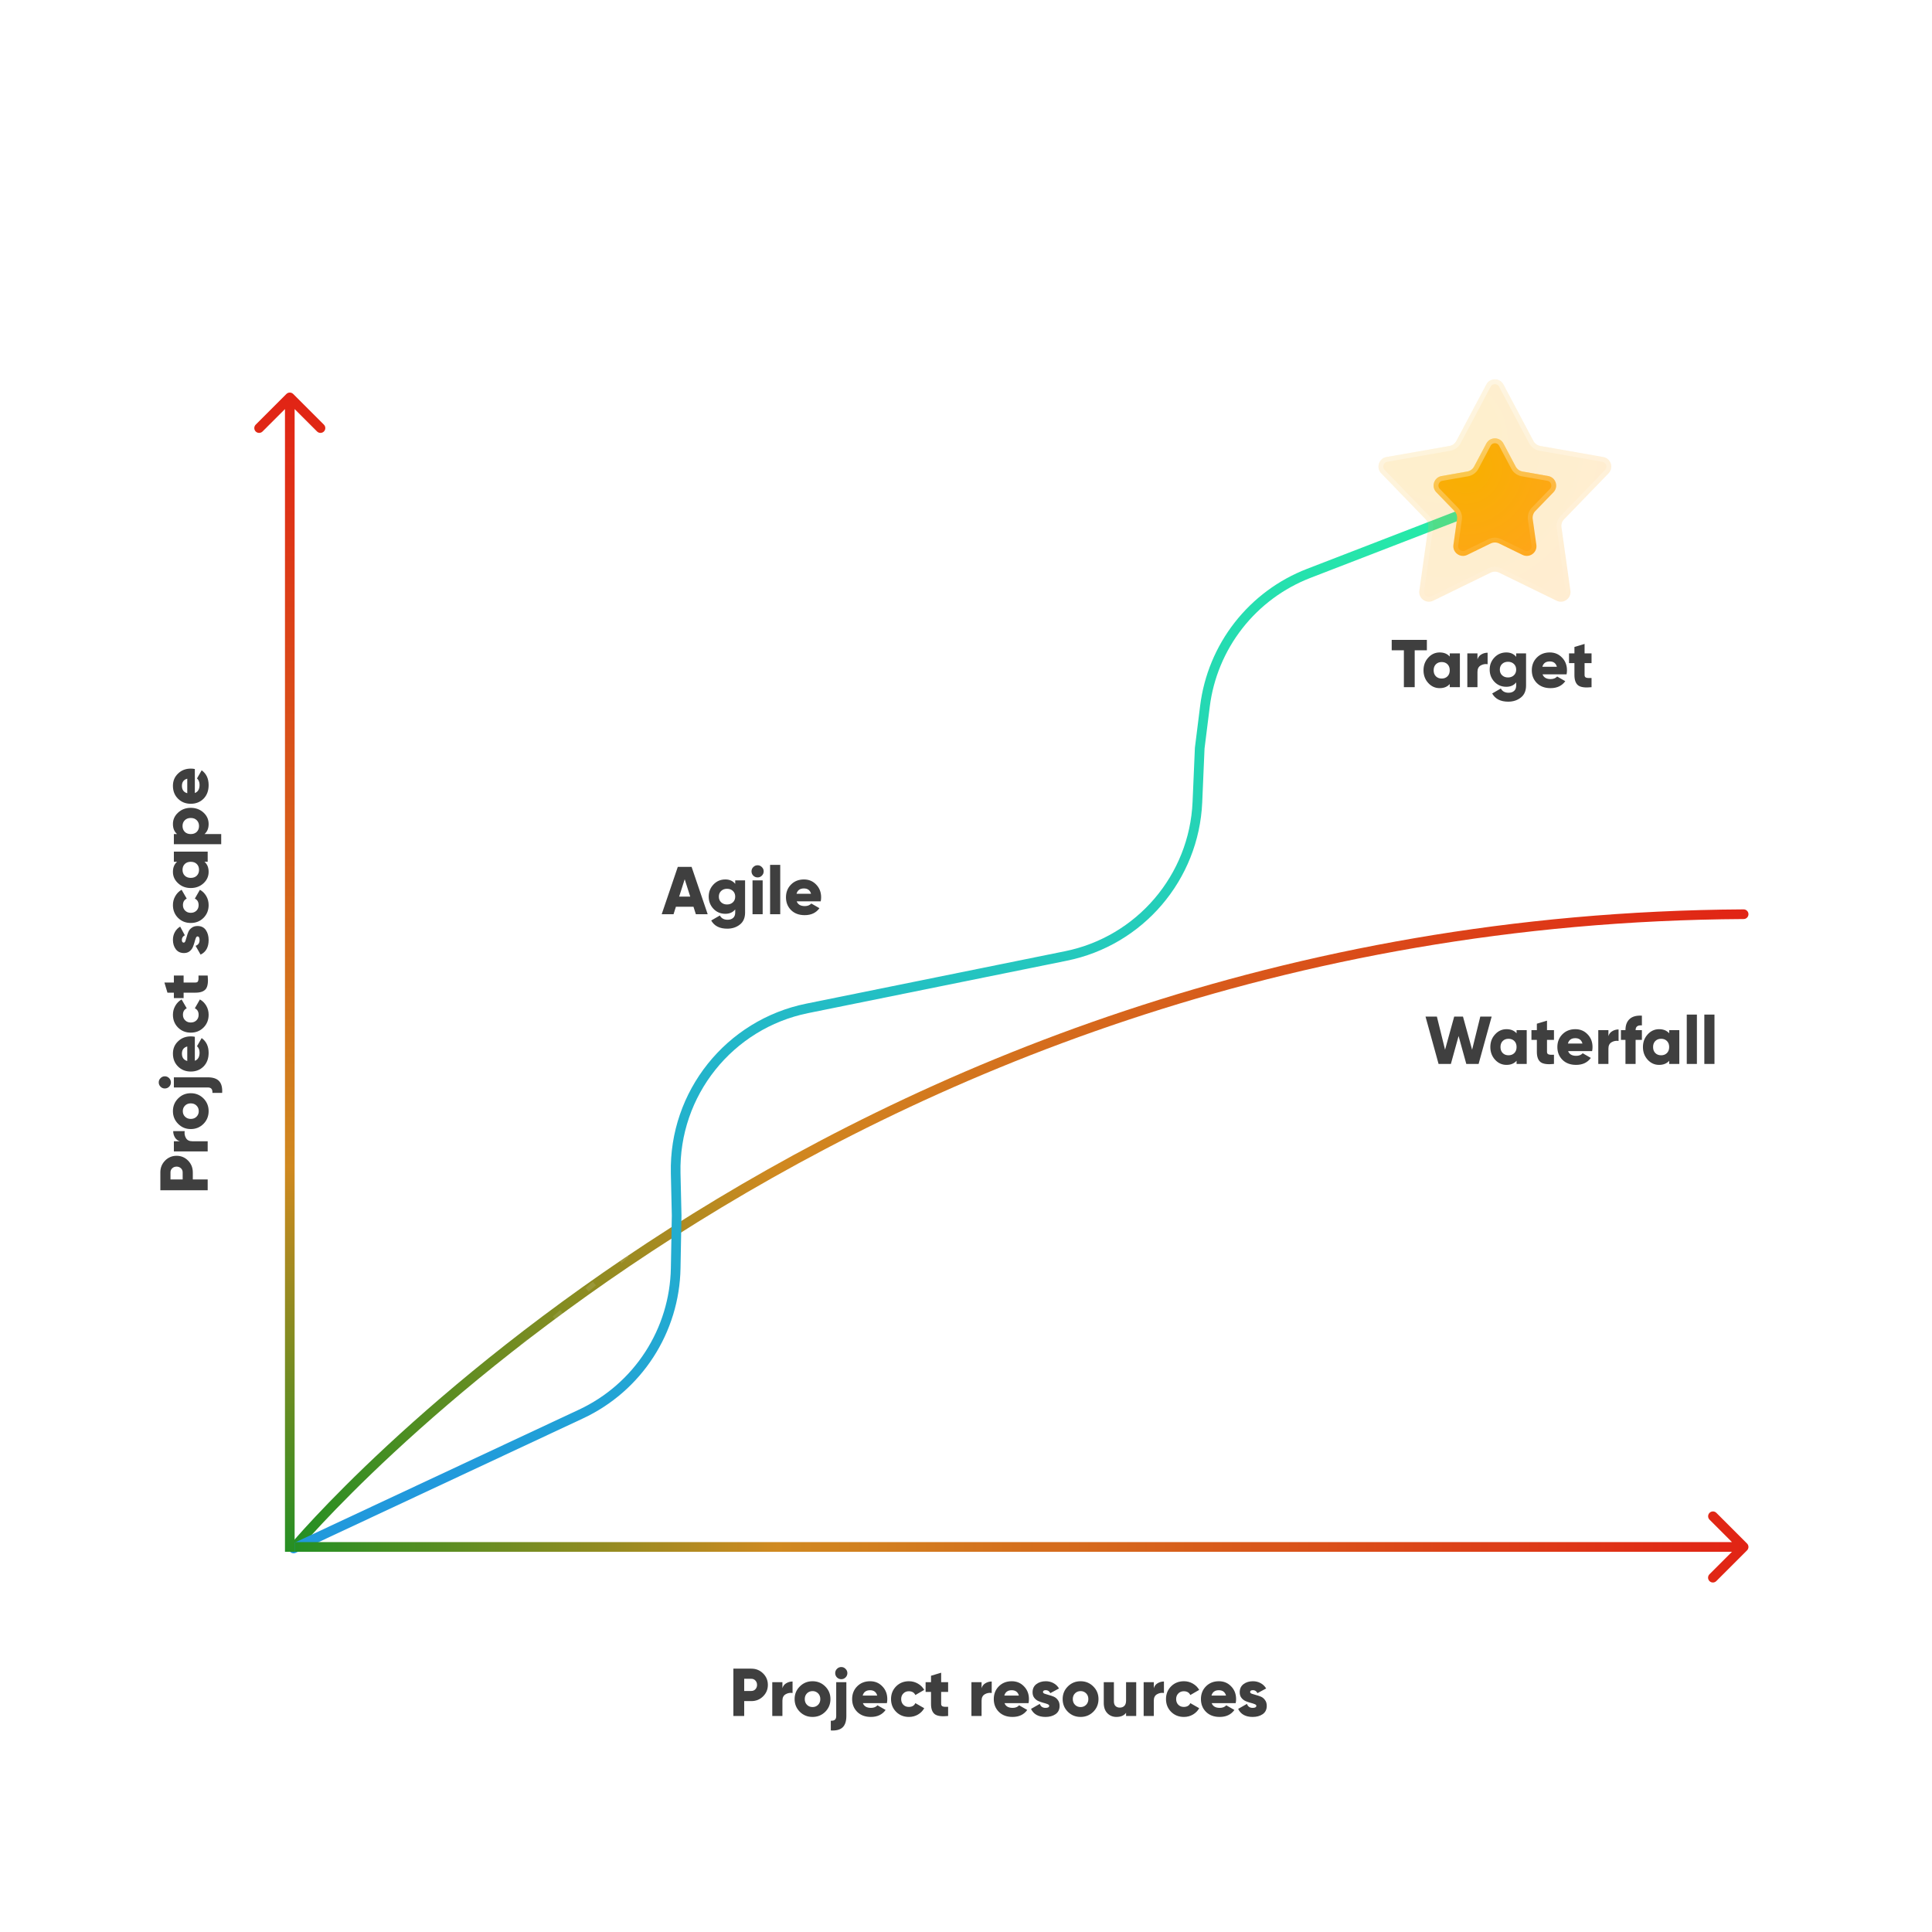 <svg width="400" height="400" viewBox="0 0 400 400" fill="none" xmlns="http://www.w3.org/2000/svg">
<path d="M61 320.277C61 320.277 169.348 190.362 361 189.277" stroke="url(#paint0_linear_499_1947)" stroke-width="2" stroke-linecap="round" stroke-linejoin="round"/>
<path d="M60.5 320.277L310.5 102.277" stroke="url(#paint1_linear_499_1947)" stroke-opacity="0.41" stroke-linejoin="round" stroke-dasharray="2 7"/>
<path d="M60.785 320.596L120.307 292.75C126.066 290.055 130.955 285.8 134.417 280.467C137.88 275.134 139.777 268.936 139.894 262.579L140.094 251.668L139.891 242.881C139.511 226.414 150.988 212.043 167.131 208.772L194.242 203.28L220.691 197.922C236.009 194.819 247.238 181.674 247.909 166.059L248.389 154.893L249.473 146.214C250.234 140.116 252.633 134.339 256.415 129.496C260.198 124.654 265.222 120.927 270.954 118.712L302.537 106.506" stroke="url(#paint2_linear_499_1947)" stroke-width="2" stroke-linecap="round" stroke-linejoin="round"/>
<g opacity="0.2" filter="url(#filter0_f_499_1947)">
<path d="M307.733 79.603C308.485 78.187 310.513 78.187 311.265 79.603L317.479 91.301C317.622 91.57 317.824 91.802 318.07 91.981C318.316 92.16 318.6 92.28 318.899 92.333L331.944 94.627C333.523 94.905 334.15 96.834 333.036 97.987L323.83 107.511C323.619 107.73 323.46 107.994 323.366 108.283C323.272 108.572 323.246 108.879 323.288 109.18L325.137 122.297C325.361 123.884 323.72 125.076 322.279 124.373L310.377 118.561C310.104 118.427 309.804 118.358 309.499 118.358C309.195 118.358 308.895 118.427 308.621 118.561L296.719 124.373C295.278 125.076 293.637 123.884 293.861 122.297L295.71 109.18C295.753 108.879 295.726 108.572 295.632 108.283C295.538 107.994 295.379 107.73 295.168 107.511L285.962 97.987C284.848 96.834 285.475 94.905 287.054 94.627L300.099 92.333C300.399 92.28 300.682 92.16 300.928 91.981C301.175 91.802 301.377 91.57 301.519 91.301L307.733 79.603Z" fill="url(#paint3_radial_499_1947)"/>
<path d="M308.174 79.838C308.738 78.775 310.26 78.775 310.824 79.838L317.037 91.535C317.215 91.871 317.467 92.162 317.775 92.386C318.083 92.609 318.437 92.76 318.812 92.826L331.858 95.12C333.042 95.328 333.512 96.775 332.676 97.639L323.471 107.164C323.206 107.437 323.008 107.766 322.89 108.128C322.773 108.49 322.739 108.873 322.793 109.25L324.642 122.366C324.81 123.557 323.579 124.451 322.499 123.924L310.596 118.112C310.254 117.945 309.879 117.858 309.499 117.858C309.119 117.858 308.743 117.945 308.402 118.112L296.499 123.924C295.419 124.451 294.188 123.557 294.356 122.366L296.205 109.25C296.258 108.873 296.225 108.49 296.107 108.128C295.99 107.767 295.791 107.437 295.527 107.164L286.322 97.638C285.486 96.775 285.956 95.328 287.14 95.118L300.186 92.826C300.56 92.76 300.915 92.609 301.222 92.386C301.53 92.162 301.782 91.871 301.961 91.535L308.174 79.838Z" stroke="url(#paint4_linear_499_1947)" stroke-opacity="0.4"/>
</g>
<path d="M307.735 91.826C308.487 90.41 310.515 90.41 311.267 91.826L313.799 96.592C313.941 96.86 314.143 97.093 314.389 97.271C314.635 97.45 314.919 97.57 315.219 97.623L320.534 98.558C322.113 98.836 322.739 100.765 321.625 101.918L317.875 105.798C317.663 106.016 317.504 106.28 317.41 106.569C317.316 106.859 317.289 107.166 317.332 107.467L318.086 112.811C318.31 114.398 316.668 115.591 315.228 114.887L310.379 112.52C310.105 112.386 309.805 112.316 309.501 112.316C309.196 112.316 308.896 112.386 308.623 112.52L303.774 114.887C302.334 115.591 300.692 114.398 300.916 112.811L301.67 107.467C301.712 107.166 301.685 106.859 301.591 106.569C301.497 106.28 301.338 106.016 301.127 105.798L297.377 101.918C296.263 100.765 296.889 98.836 298.468 98.558L303.783 97.623C304.082 97.57 304.366 97.45 304.612 97.271C304.858 97.093 305.06 96.86 305.203 96.592L307.735 91.826Z" fill="url(#paint5_radial_499_1947)"/>
<path d="M308.175 92.06C308.739 90.998 310.261 90.998 310.825 92.06L313.356 96.826C313.534 97.162 313.787 97.453 314.094 97.676C314.402 97.9 314.757 98.05 315.131 98.116L320.446 99.05C321.63 99.259 322.1 100.706 321.265 101.57L317.514 105.451C317.25 105.724 317.052 106.054 316.934 106.416C316.817 106.777 316.783 107.161 316.836 107.537L317.59 112.881C317.758 114.071 316.527 114.966 315.446 114.438L310.597 112.07C310.255 111.903 309.88 111.817 309.5 111.817C309.12 111.817 308.745 111.903 308.403 112.07L303.554 114.438C302.473 114.966 301.242 114.071 301.41 112.881L302.164 107.537C302.217 107.161 302.184 106.777 302.066 106.416C301.949 106.054 301.75 105.724 301.486 105.451L297.735 101.57C296.9 100.706 297.37 99.259 298.554 99.05L303.869 98.116C304.244 98.05 304.598 97.9 304.906 97.676C305.213 97.453 305.466 97.162 305.644 96.826L308.175 92.06Z" stroke="url(#paint6_linear_499_1947)" stroke-opacity="0.4"/>
<path d="M155.549 345.477C156.51 345.477 157.322 345.804 157.985 346.457C158.648 347.111 158.979 347.904 158.979 348.837C158.979 349.771 158.648 350.564 157.985 351.217C157.322 351.871 156.51 352.197 155.549 352.197H154.079V355.277H151.839V345.477H155.549ZM155.549 350.097C155.894 350.097 156.179 349.976 156.403 349.733C156.628 349.489 156.748 349.168 156.739 348.837C156.739 348.483 156.627 348.184 156.403 347.941C156.296 347.822 156.163 347.728 156.016 347.665C155.869 347.603 155.709 347.572 155.549 347.577H154.079V350.097H155.549ZM161.99 349.523C162.121 349.075 162.382 348.735 162.774 348.501C163.175 348.259 163.614 348.137 164.09 348.137V350.517C163.593 350.43 163.082 350.524 162.648 350.783C162.209 351.035 161.99 351.479 161.99 352.113V355.277H159.89V348.277H161.99V349.523ZM170.859 354.409C170.14 355.119 169.263 355.473 168.227 355.473C167.191 355.473 166.313 355.119 165.595 354.409C164.876 353.691 164.517 352.813 164.517 351.777C164.517 350.741 164.876 349.869 165.595 349.159C166.313 348.441 167.191 348.081 168.227 348.081C169.263 348.081 170.14 348.441 170.859 349.159C171.577 349.869 171.937 350.741 171.937 351.777C171.937 352.813 171.577 353.691 170.859 354.409ZM167.079 352.967C167.387 353.275 167.769 353.429 168.227 353.429C168.684 353.429 169.067 353.275 169.375 352.967C169.683 352.659 169.837 352.263 169.837 351.777C169.837 351.292 169.683 350.895 169.375 350.587C169.226 350.435 169.047 350.316 168.849 350.237C168.652 350.157 168.44 350.119 168.227 350.125C167.769 350.125 167.387 350.279 167.079 350.587C166.771 350.895 166.617 351.292 166.617 351.777C166.617 352.263 166.771 352.659 167.079 352.967ZM175.061 347.297C174.947 347.414 174.81 347.508 174.658 347.57C174.506 347.633 174.343 347.664 174.179 347.661C174.013 347.662 173.849 347.631 173.695 347.568C173.541 347.505 173.402 347.413 173.285 347.295C173.167 347.178 173.074 347.038 173.012 346.885C172.949 346.731 172.918 346.567 172.919 346.401C172.919 346.056 173.041 345.762 173.283 345.519C173.535 345.267 173.834 345.141 174.179 345.141C174.525 345.141 174.819 345.267 175.061 345.519C175.313 345.762 175.439 346.056 175.439 346.401C175.439 346.747 175.313 347.045 175.061 347.297ZM173.129 355.277V348.277H175.229V355.277C175.229 356.369 174.968 357.158 174.445 357.643C173.923 358.129 173.111 358.339 172.009 358.273V356.257C172.401 356.276 172.686 356.206 172.863 356.047C173.041 355.898 173.129 355.641 173.129 355.277ZM178.651 352.617C178.894 353.271 179.454 353.597 180.331 353.597C180.9 353.597 181.348 353.42 181.675 353.065L183.355 354.031C182.664 354.993 181.647 355.473 180.303 355.473C179.127 355.473 178.184 355.123 177.475 354.423C176.775 353.723 176.425 352.841 176.425 351.777C176.425 350.723 176.77 349.845 177.461 349.145C178.161 348.436 179.057 348.081 180.149 348.081C181.166 348.081 182.011 348.436 182.683 349.145C183.364 349.845 183.705 350.723 183.705 351.777C183.707 352.059 183.679 352.34 183.621 352.617H178.651ZM178.609 351.049H181.619C181.414 350.312 180.919 349.943 180.135 349.943C179.323 349.943 178.814 350.312 178.609 351.049ZM188.188 355.473C187.124 355.473 186.237 355.119 185.528 354.409C184.828 353.7 184.478 352.823 184.478 351.777C184.478 350.732 184.828 349.855 185.528 349.145C186.237 348.436 187.124 348.081 188.188 348.081C188.86 348.081 189.476 348.245 190.036 348.571C190.585 348.877 191.04 349.327 191.352 349.873L189.518 350.937C189.266 350.415 188.813 350.153 188.16 350.153C187.702 350.153 187.324 350.307 187.026 350.615C186.727 350.914 186.578 351.301 186.578 351.777C186.578 352.253 186.727 352.645 187.026 352.953C187.324 353.252 187.702 353.401 188.16 353.401C188.822 353.401 189.275 353.14 189.518 352.617L191.352 353.667C191.044 354.218 190.61 354.657 190.05 354.983C189.49 355.31 188.869 355.473 188.188 355.473ZM196.299 350.293H194.857V352.771C194.857 353.051 194.969 353.229 195.193 353.303C195.417 353.378 195.785 353.401 196.299 353.373V355.277C194.964 355.417 194.04 355.291 193.527 354.899C193.013 354.498 192.757 353.789 192.757 352.771V350.293H191.637V348.277H192.757V346.947L194.857 346.317V348.277H196.299V350.293ZM203.224 349.523C203.355 349.075 203.616 348.735 204.008 348.501C204.41 348.259 204.848 348.137 205.324 348.137V350.517C204.827 350.43 204.316 350.524 203.882 350.783C203.444 351.035 203.224 351.479 203.224 352.113V355.277H201.124V348.277H203.224V349.523ZM207.977 352.617C208.22 353.271 208.78 353.597 209.657 353.597C210.226 353.597 210.674 353.42 211.001 353.065L212.681 354.031C211.99 354.993 210.973 355.473 209.629 355.473C208.453 355.473 207.51 355.123 206.801 354.423C206.101 353.723 205.751 352.841 205.751 351.777C205.751 350.723 206.096 349.845 206.787 349.145C207.487 348.436 208.383 348.081 209.475 348.081C210.492 348.081 211.337 348.436 212.009 349.145C212.69 349.845 213.031 350.723 213.031 351.777C213.033 352.059 213.005 352.34 212.947 352.617H207.977ZM207.935 351.049H210.945C210.74 350.312 210.245 349.943 209.461 349.943C208.649 349.943 208.14 350.312 207.935 351.049ZM215.937 350.321C215.937 350.461 216.053 350.578 216.287 350.671C216.529 350.755 216.819 350.844 217.155 350.937C217.491 351.021 217.827 351.133 218.163 351.273C218.499 351.413 218.783 351.647 219.017 351.973C219.259 352.291 219.381 352.692 219.381 353.177C219.381 353.933 219.101 354.507 218.541 354.899C217.981 355.282 217.29 355.473 216.469 355.473C214.994 355.473 213.991 354.918 213.459 353.807L215.279 352.771C215.465 353.322 215.862 353.597 216.469 353.597C216.973 353.597 217.225 353.453 217.225 353.163C217.225 353.023 217.103 352.907 216.861 352.813C216.583 352.705 216.298 352.616 216.007 352.547C215.664 352.451 215.328 352.334 214.999 352.197C214.658 352.043 214.359 351.808 214.131 351.511C213.897 351.203 213.781 350.825 213.781 350.377C213.781 349.649 214.042 349.085 214.565 348.683C215.097 348.282 215.75 348.081 216.525 348.081C217.103 348.081 217.631 348.212 218.107 348.473C218.583 348.725 218.965 349.094 219.255 349.579L217.463 350.545C217.239 350.135 216.926 349.929 216.525 349.929C216.133 349.929 215.937 350.06 215.937 350.321ZM226.353 354.409C225.634 355.119 224.757 355.473 223.721 355.473C222.685 355.473 221.807 355.119 221.089 354.409C220.37 353.691 220.011 352.813 220.011 351.777C220.011 350.741 220.37 349.869 221.089 349.159C221.807 348.441 222.685 348.081 223.721 348.081C224.757 348.081 225.634 348.441 226.353 349.159C227.071 349.869 227.431 350.741 227.431 351.777C227.431 352.813 227.071 353.691 226.353 354.409ZM222.573 352.967C222.881 353.275 223.263 353.429 223.721 353.429C224.178 353.429 224.561 353.275 224.869 352.967C225.177 352.659 225.331 352.263 225.331 351.777C225.331 351.292 225.177 350.895 224.869 350.587C224.72 350.435 224.541 350.316 224.343 350.237C224.146 350.157 223.934 350.119 223.721 350.125C223.263 350.125 222.881 350.279 222.573 350.587C222.265 350.895 222.111 351.292 222.111 351.777C222.111 352.263 222.265 352.659 222.573 352.967ZM233.141 348.277H235.241V355.277H233.141V354.619C232.721 355.189 232.053 355.473 231.139 355.473C230.392 355.473 229.767 355.217 229.263 354.703C228.768 354.19 228.521 353.481 228.521 352.575V348.277H230.621V352.267C230.621 352.678 230.733 352.995 230.957 353.219C231.19 353.434 231.484 353.541 231.839 353.541C232.24 353.541 232.557 353.42 232.791 353.177C233.024 352.935 233.141 352.575 233.141 352.099V348.277ZM238.881 349.523C239.011 349.075 239.273 348.735 239.665 348.501C240.066 348.259 240.505 348.137 240.981 348.137V350.517C240.484 350.43 239.973 350.524 239.539 350.783C239.1 351.035 238.881 351.479 238.881 352.113V355.277H236.781V348.277H238.881V349.523ZM245.117 355.473C244.053 355.473 243.167 355.119 242.457 354.409C241.757 353.7 241.407 352.823 241.407 351.777C241.407 350.732 241.757 349.855 242.457 349.145C243.167 348.436 244.053 348.081 245.117 348.081C245.789 348.081 246.405 348.245 246.965 348.571C247.535 348.898 247.973 349.332 248.281 349.873L246.447 350.937C246.195 350.415 245.743 350.153 245.089 350.153C244.632 350.153 244.254 350.307 243.955 350.615C243.657 350.914 243.507 351.301 243.507 351.777C243.507 352.253 243.657 352.645 243.955 352.953C244.254 353.252 244.632 353.401 245.089 353.401C245.752 353.401 246.205 353.14 246.447 352.617L248.281 353.667C247.973 354.218 247.539 354.657 246.979 354.983C246.419 355.31 245.799 355.473 245.117 355.473ZM250.866 352.617C251.108 353.271 251.668 353.597 252.546 353.597C253.115 353.597 253.563 353.42 253.89 353.065L255.57 354.031C254.879 354.993 253.862 355.473 252.518 355.473C251.342 355.473 250.399 355.123 249.69 354.423C248.99 353.723 248.64 352.841 248.64 351.777C248.64 350.723 248.985 349.845 249.676 349.145C250.376 348.436 251.272 348.081 252.364 348.081C253.381 348.081 254.226 348.436 254.898 349.145C255.579 349.845 255.92 350.723 255.92 351.777C255.922 352.059 255.894 352.34 255.836 352.617H250.866ZM250.824 351.049H253.834C253.628 350.312 253.134 349.943 252.35 349.943C251.538 349.943 251.029 350.312 250.824 351.049ZM258.825 350.321C258.825 350.461 258.942 350.578 259.175 350.671C259.418 350.755 259.707 350.844 260.043 350.937C260.379 351.021 260.715 351.133 261.051 351.273C261.387 351.413 261.672 351.647 261.905 351.973C262.148 352.291 262.269 352.692 262.269 353.177C262.269 353.933 261.989 354.507 261.429 354.899C260.869 355.282 260.179 355.473 259.357 355.473C257.883 355.473 256.879 354.918 256.347 353.807L258.167 352.771C258.354 353.322 258.751 353.597 259.357 353.597C259.861 353.597 260.113 353.453 260.113 353.163C260.113 353.023 259.992 352.907 259.749 352.813C259.471 352.705 259.186 352.616 258.895 352.547C258.552 352.451 258.216 352.334 257.887 352.197C257.546 352.043 257.248 351.807 257.019 351.511C256.786 351.203 256.669 350.825 256.669 350.377C256.669 349.649 256.931 349.085 257.453 348.683C257.985 348.282 258.639 348.081 259.413 348.081C259.992 348.081 260.519 348.212 260.995 348.473C261.471 348.725 261.854 349.094 262.143 349.579L260.351 350.545C260.127 350.135 259.815 349.929 259.413 349.929C259.021 349.929 258.825 350.06 258.825 350.321ZM33.199 242.727C33.199 241.766 33.526 240.954 34.179 240.291C34.486 239.97 34.856 239.716 35.266 239.545C35.675 239.374 36.115 239.289 36.559 239.297C37.003 239.289 37.444 239.374 37.853 239.545C38.263 239.716 38.633 239.97 38.939 240.291C39.592 240.954 39.919 241.766 39.919 242.727V244.197H42.999V246.437H33.199V242.727ZM37.819 242.727C37.819 242.382 37.698 242.097 37.455 241.873C37.212 241.648 36.89 241.528 36.559 241.537C36.204 241.537 35.906 241.649 35.663 241.873C35.545 241.98 35.451 242.112 35.388 242.26C35.325 242.407 35.295 242.566 35.299 242.727V244.197H37.819V242.727ZM37.245 236.286C36.815 236.169 36.448 235.887 36.223 235.502C35.982 235.105 35.856 234.65 35.859 234.186H38.239C38.155 234.7 38.244 235.18 38.505 235.628C38.757 236.067 39.2 236.286 39.835 236.286H42.999V238.386H35.999V236.286H37.245ZM42.131 227.418C42.841 228.136 43.195 229.014 43.195 230.05C43.195 231.086 42.84 231.963 42.131 232.682C41.412 233.4 40.535 233.76 39.499 233.76C38.463 233.76 37.59 233.4 36.881 232.682C36.162 231.963 35.803 231.086 35.803 230.05C35.803 229.014 36.163 228.136 36.881 227.418C37.591 226.699 38.463 226.34 39.499 226.34C40.535 226.34 41.412 226.699 42.131 227.418ZM40.689 231.198C40.841 231.048 40.96 230.869 41.039 230.671C41.118 230.474 41.157 230.262 41.151 230.05C41.151 229.592 40.997 229.21 40.689 228.902C40.381 228.594 39.984 228.44 39.499 228.44C39.014 228.44 38.617 228.594 38.309 228.902C38.001 229.21 37.847 229.592 37.847 230.05C37.847 230.507 38.001 230.89 38.309 231.198C38.617 231.506 39.014 231.66 39.499 231.66C39.984 231.66 40.381 231.506 40.689 231.198ZM35.019 223.215C35.262 223.458 35.383 223.752 35.383 224.097C35.385 224.263 35.354 224.427 35.291 224.581C35.228 224.734 35.136 224.874 35.018 224.991C34.901 225.109 34.761 225.201 34.608 225.264C34.454 225.327 34.289 225.358 34.123 225.357C33.959 225.359 33.796 225.329 33.645 225.266C33.493 225.203 33.356 225.11 33.241 224.993C33.12 224.877 33.025 224.738 32.96 224.584C32.895 224.43 32.862 224.264 32.863 224.097C32.863 223.752 32.989 223.458 33.241 223.215C33.354 223.093 33.49 222.997 33.642 222.932C33.794 222.867 33.958 222.834 34.123 222.837C34.468 222.837 34.767 222.963 35.019 223.215ZM42.999 225.147H35.999V223.047H42.999C44.091 223.047 44.879 223.308 45.365 223.831C45.85 224.354 46.06 225.166 45.995 226.267H43.979C43.998 225.875 43.928 225.59 43.769 225.413C43.619 225.236 43.363 225.147 42.999 225.147ZM40.339 219.625C40.992 219.383 41.319 218.823 41.319 217.945C41.319 217.376 41.142 216.928 40.787 216.601L41.753 214.921C42.714 215.612 43.195 216.629 43.195 217.973C43.195 219.149 42.845 220.092 42.145 220.801C41.445 221.501 40.563 221.851 39.499 221.851C38.444 221.851 37.567 221.506 36.867 220.815C36.157 220.115 35.803 219.219 35.803 218.127C35.803 217.11 36.158 216.265 36.867 215.593C37.567 214.912 38.444 214.571 39.499 214.571C39.782 214.569 40.063 214.597 40.339 214.655V219.625ZM38.771 219.667V216.657C38.034 216.863 37.665 217.357 37.665 218.141C37.665 218.953 38.034 219.462 38.771 219.667ZM43.195 210.089C43.195 211.153 42.84 212.039 42.131 212.749C41.421 213.449 40.544 213.799 39.499 213.799C38.454 213.799 37.576 213.449 36.867 212.749C36.157 212.039 35.803 211.153 35.803 210.089C35.803 209.417 35.966 208.801 36.293 208.241C36.62 207.671 37.053 207.233 37.595 206.925L38.659 208.759C38.136 209.011 37.875 209.463 37.875 210.117C37.875 210.574 38.029 210.952 38.337 211.251C38.636 211.549 39.023 211.699 39.499 211.699C39.975 211.699 40.367 211.549 40.675 211.251C40.974 210.952 41.123 210.574 41.123 210.117C41.123 209.454 40.862 209.001 40.339 208.759L41.389 206.925C41.939 207.233 42.379 207.667 42.705 208.227C43.032 208.787 43.195 209.407 43.195 210.089ZM38.015 201.978V203.42H40.493C40.773 203.42 40.95 203.308 41.025 203.084C41.1 202.86 41.123 202.491 41.095 201.978H42.999C43.139 203.312 43.013 204.236 42.621 204.75C42.22 205.263 41.511 205.52 40.493 205.52H38.015V206.64H35.999V205.52H34.669L34.039 203.42H35.999V201.978H38.015ZM38.043 195.164C38.183 195.164 38.3 195.047 38.393 194.814C38.477 194.571 38.566 194.282 38.659 193.946C38.743 193.61 38.855 193.274 38.995 192.938C39.135 192.602 39.368 192.317 39.695 192.084C40.012 191.841 40.414 191.72 40.899 191.72C41.655 191.72 42.229 192 42.621 192.56C43.004 193.12 43.195 193.811 43.195 194.632C43.195 196.107 42.64 197.11 41.529 197.642L40.493 195.822C41.043 195.635 41.319 195.239 41.319 194.632C41.319 194.128 41.174 193.876 40.885 193.876C40.745 193.876 40.628 193.997 40.535 194.24C40.428 194.518 40.339 194.803 40.269 195.094C40.174 195.436 40.057 195.773 39.919 196.102C39.765 196.443 39.53 196.741 39.233 196.97C38.925 197.203 38.547 197.32 38.099 197.32C37.371 197.32 36.806 197.059 36.405 196.536C36.004 196.004 35.803 195.351 35.803 194.576C35.803 193.997 35.933 193.47 36.195 192.994C36.45 192.515 36.833 192.117 37.301 191.846L38.267 193.638C37.857 193.862 37.651 194.175 37.651 194.576C37.651 194.968 37.781 195.164 38.043 195.164ZM43.195 187.38C43.195 188.444 42.84 189.33 42.131 190.04C41.421 190.74 40.544 191.09 39.499 191.09C38.454 191.09 37.576 190.74 36.867 190.04C36.157 189.33 35.803 188.444 35.803 187.38C35.803 186.708 35.966 186.092 36.293 185.532C36.62 184.962 37.053 184.524 37.595 184.216L38.659 186.05C38.136 186.302 37.875 186.754 37.875 187.408C37.875 187.865 38.029 188.243 38.337 188.542C38.636 188.84 39.023 188.99 39.499 188.99C39.975 188.99 40.367 188.84 40.675 188.542C40.974 188.243 41.123 187.865 41.123 187.408C41.123 186.745 40.862 186.292 40.339 186.05L41.389 184.216C41.939 184.524 42.379 184.958 42.705 185.518C43.032 186.078 43.195 186.698 43.195 187.38ZM35.999 178.425V176.325H42.999V178.425H42.341C42.911 178.92 43.195 179.615 43.195 180.511C43.195 181.435 42.84 182.224 42.131 182.877C41.412 183.531 40.535 183.857 39.499 183.857C38.463 183.857 37.59 183.531 36.881 182.877C36.162 182.224 35.803 181.435 35.803 180.511C35.803 179.615 36.088 178.92 36.657 178.425H35.999ZM40.745 181.295C41.053 180.987 41.207 180.586 41.207 180.091C41.207 179.597 41.053 179.195 40.745 178.887C40.437 178.579 40.022 178.425 39.499 178.425C38.976 178.425 38.561 178.579 38.253 178.887C37.945 179.195 37.791 179.597 37.791 180.091C37.791 180.586 37.945 180.987 38.253 181.295C38.561 181.603 38.976 181.757 39.499 181.757C40.022 181.757 40.437 181.603 40.745 181.295ZM35.803 170.599C35.803 169.675 36.163 168.886 36.881 168.233C37.591 167.579 38.463 167.253 39.499 167.253C40.535 167.253 41.412 167.579 42.131 168.233C42.841 168.886 43.195 169.675 43.195 170.599C43.195 171.495 42.91 172.19 42.341 172.685H45.799V174.785H35.999V172.685H36.657C36.087 172.19 35.803 171.495 35.803 170.599ZM40.745 172.223C41.053 171.905 41.207 171.504 41.207 171.019C41.207 170.533 41.053 170.137 40.745 169.829C40.437 169.511 40.022 169.353 39.499 169.353C38.976 169.353 38.561 169.511 38.253 169.829C37.945 170.137 37.791 170.533 37.791 171.019C37.791 171.504 37.945 171.905 38.253 172.223C38.561 172.531 38.976 172.685 39.499 172.685C40.022 172.685 40.437 172.531 40.745 172.223ZM40.339 164.186C40.992 163.943 41.319 163.383 41.319 162.506C41.319 161.937 41.142 161.489 40.787 161.162L41.753 159.482C42.714 160.173 43.195 161.19 43.195 162.534C43.195 163.71 42.845 164.653 42.145 165.362C41.445 166.062 40.563 166.412 39.499 166.412C38.444 166.412 37.567 166.067 36.867 165.376C36.157 164.676 35.803 163.78 35.803 162.688C35.803 161.671 36.158 160.826 36.867 160.154C37.567 159.473 38.444 159.132 39.499 159.132C39.782 159.13 40.063 159.158 40.339 159.216V164.186ZM38.771 164.228V161.218C38.034 161.423 37.665 161.918 37.665 162.702C37.665 163.514 38.034 164.023 38.771 164.228ZM144.069 189.277L143.579 187.737H139.939L139.449 189.277H136.999L140.331 179.477H143.187L146.519 189.277H144.069ZM140.611 185.637H142.907L141.759 182.039L140.611 185.637ZM152.218 182.277H154.262V188.927C154.262 190.029 153.902 190.859 153.184 191.419C152.465 191.989 151.592 192.273 150.566 192.273C148.988 192.273 147.882 191.709 147.248 190.579L149.04 189.543C149.357 190.131 149.889 190.425 150.636 190.425C151.13 190.425 151.518 190.295 151.798 190.033C152.078 189.781 152.218 189.413 152.218 188.927V188.283C151.732 188.89 151.051 189.193 150.174 189.193C149.194 189.193 148.372 188.848 147.71 188.157C147.056 187.457 146.73 186.617 146.73 185.637C146.73 184.657 147.056 183.822 147.71 183.131C148.372 182.431 149.194 182.081 150.174 182.081C151.051 182.081 151.732 182.385 152.218 182.991V182.277ZM149.306 186.813C149.623 187.112 150.029 187.261 150.524 187.261C151.018 187.261 151.424 187.112 151.742 186.813C152.059 186.515 152.218 186.123 152.218 185.637C152.218 185.152 152.059 184.76 151.742 184.461C151.424 184.163 151.018 184.013 150.524 184.013C150.029 184.013 149.623 184.163 149.306 184.461C148.988 184.76 148.83 185.152 148.83 185.637C148.83 186.123 148.988 186.515 149.306 186.813ZM157.734 181.297C157.62 181.414 157.483 181.508 157.331 181.57C157.179 181.633 157.016 181.664 156.852 181.661C156.686 181.662 156.522 181.631 156.368 181.568C156.214 181.505 156.075 181.413 155.958 181.295C155.84 181.178 155.747 181.038 155.685 180.885C155.622 180.731 155.591 180.567 155.592 180.401C155.592 180.056 155.714 179.762 155.956 179.519C156.208 179.267 156.507 179.141 156.852 179.141C157.198 179.141 157.492 179.267 157.734 179.519C157.986 179.762 158.112 180.056 158.112 180.401C158.112 180.747 157.986 181.045 157.734 181.297ZM155.802 189.277V182.277H157.902V189.277H155.802ZM159.439 189.277V179.057H161.539V189.277H159.439ZM164.952 186.617C165.194 187.271 165.754 187.597 166.632 187.597C167.201 187.597 167.649 187.42 167.976 187.065L169.656 188.031C168.965 188.993 167.948 189.473 166.604 189.473C165.428 189.473 164.485 189.123 163.776 188.423C163.076 187.723 162.726 186.841 162.726 185.777C162.726 184.723 163.071 183.845 163.762 183.145C164.462 182.436 165.358 182.081 166.45 182.081C167.467 182.081 168.312 182.436 168.984 183.145C169.665 183.845 170.006 184.723 170.006 185.777C170.008 186.059 169.98 186.34 169.922 186.617H164.952ZM164.91 185.049H167.92C167.714 184.312 167.22 183.943 166.436 183.943C165.624 183.943 165.115 184.312 164.91 185.049ZM295.419 132.477V134.633H292.899V142.277H290.659V134.633H288.139V132.477H295.419ZM300.154 135.277H302.254V142.277H300.154V141.619C299.659 142.189 298.964 142.473 298.068 142.473C297.144 142.473 296.355 142.119 295.702 141.409C295.048 140.691 294.722 139.813 294.722 138.777C294.722 137.741 295.048 136.869 295.702 136.159C296.355 135.441 297.144 135.081 298.068 135.081C298.964 135.081 299.659 135.366 300.154 135.935V135.277ZM297.284 140.023C297.592 140.331 297.993 140.485 298.488 140.485C298.982 140.485 299.384 140.331 299.692 140.023C300 139.715 300.154 139.3 300.154 138.777C300.154 138.255 300 137.839 299.692 137.531C299.384 137.223 298.982 137.069 298.488 137.069C297.993 137.069 297.592 137.223 297.284 137.531C296.976 137.839 296.822 138.255 296.822 138.777C296.822 139.3 296.976 139.715 297.284 140.023ZM305.894 136.523C306.025 136.075 306.286 135.735 306.678 135.501C307.08 135.259 307.518 135.137 307.994 135.137V137.517C307.497 137.43 306.986 137.524 306.552 137.783C306.114 138.035 305.894 138.479 305.894 139.113V142.277H303.794V135.277H305.894V136.523ZM313.909 135.277H315.953V141.927C315.953 143.029 315.594 143.859 314.875 144.419C314.156 144.989 313.284 145.273 312.257 145.273C310.68 145.273 309.574 144.709 308.939 143.579L310.731 142.543C311.048 143.131 311.58 143.425 312.327 143.425C312.822 143.425 313.209 143.295 313.489 143.033C313.769 142.781 313.909 142.413 313.909 141.927V141.283C313.424 141.89 312.742 142.193 311.865 142.193C310.885 142.193 310.064 141.848 309.401 141.157C308.748 140.457 308.421 139.617 308.421 138.637C308.421 137.657 308.748 136.822 309.401 136.131C310.064 135.431 310.885 135.081 311.865 135.081C312.742 135.081 313.424 135.385 313.909 135.991V135.277ZM310.997 139.813C311.314 140.112 311.72 140.261 312.215 140.261C312.71 140.261 313.116 140.112 313.433 139.813C313.75 139.515 313.909 139.123 313.909 138.637C313.909 138.152 313.75 137.76 313.433 137.461C313.116 137.163 312.71 137.013 312.215 137.013C311.72 137.013 311.314 137.163 310.997 137.461C310.68 137.76 310.521 138.152 310.521 138.637C310.521 139.123 310.68 139.515 310.997 139.813ZM319.37 139.617C319.612 140.271 320.172 140.597 321.05 140.597C321.619 140.597 322.067 140.42 322.394 140.065L324.074 141.031C323.383 141.993 322.366 142.473 321.022 142.473C319.846 142.473 318.903 142.123 318.194 141.423C317.494 140.723 317.144 139.841 317.144 138.777C317.144 137.723 317.489 136.845 318.18 136.145C318.88 135.436 319.776 135.081 320.868 135.081C321.885 135.081 322.73 135.436 323.402 136.145C324.083 136.845 324.424 137.723 324.424 138.777C324.426 139.059 324.398 139.34 324.34 139.617H319.37ZM319.328 138.049H322.338C322.132 137.312 321.638 136.943 320.854 136.943C320.042 136.943 319.533 137.312 319.328 138.049ZM329.512 137.293H328.07V139.771C328.07 140.051 328.182 140.229 328.406 140.303C328.63 140.378 328.998 140.401 329.512 140.373V142.277C328.177 142.417 327.253 142.291 326.74 141.899C326.226 141.498 325.97 140.789 325.97 139.771V137.293H324.85V135.277H325.97V133.947L328.07 133.317V135.277H329.512V137.293ZM297.841 220.277L295.139 210.477H297.491L299.185 217.337L301.075 210.477H302.895L304.785 217.337L306.479 210.477H308.831L306.129 220.277H303.581L301.985 214.495L300.389 220.277H297.841ZM313.99 213.277H316.09V220.277H313.99V219.619C313.495 220.189 312.8 220.473 311.904 220.473C310.98 220.473 310.191 220.119 309.538 219.409C308.884 218.691 308.558 217.813 308.558 216.777C308.558 215.741 308.884 214.869 309.538 214.159C310.191 213.441 310.98 213.081 311.904 213.081C312.8 213.081 313.495 213.366 313.99 213.935V213.277ZM311.12 218.023C311.428 218.331 311.829 218.485 312.324 218.485C312.818 218.485 313.22 218.331 313.528 218.023C313.836 217.715 313.99 217.3 313.99 216.777C313.99 216.255 313.836 215.839 313.528 215.531C313.22 215.223 312.818 215.069 312.324 215.069C311.829 215.069 311.428 215.223 311.12 215.531C310.812 215.839 310.658 216.255 310.658 216.777C310.658 217.3 310.812 217.715 311.12 218.023ZM321.732 215.293H320.29V217.771C320.29 218.051 320.402 218.229 320.626 218.303C320.85 218.378 321.219 218.401 321.732 218.373V220.277C320.398 220.417 319.474 220.291 318.96 219.899C318.447 219.498 318.19 218.789 318.19 217.771V215.293H317.07V213.277H318.19V211.947L320.29 211.317V213.277H321.732V215.293ZM324.661 217.617C324.903 218.271 325.463 218.597 326.341 218.597C326.91 218.597 327.358 218.42 327.685 218.065L329.365 219.031C328.674 219.993 327.657 220.473 326.313 220.473C325.137 220.473 324.194 220.123 323.485 219.423C322.785 218.723 322.435 217.841 322.435 216.777C322.435 215.723 322.78 214.845 323.471 214.145C324.171 213.436 325.067 213.081 326.159 213.081C327.176 213.081 328.021 213.436 328.693 214.145C329.374 214.845 329.715 215.723 329.715 216.777C329.717 217.059 329.689 217.34 329.631 217.617H324.661ZM324.619 216.049H327.629C327.423 215.312 326.929 214.943 326.145 214.943C325.333 214.943 324.824 215.312 324.619 216.049ZM333.006 214.523C333.136 214.075 333.398 213.735 333.79 213.501C334.191 213.259 334.63 213.137 335.106 213.137V215.517C334.609 215.43 334.098 215.524 333.664 215.783C333.225 216.035 333.006 216.479 333.006 217.113V220.277H330.906V213.277H333.006V214.523ZM339.937 212.297C339.069 212.223 338.635 212.549 338.635 213.277H339.937V215.293H338.635V220.277H336.535V215.293H335.597V213.277H336.535C336.535 212.269 336.82 211.504 337.389 210.981C337.959 210.449 338.808 210.216 339.937 210.281V212.297ZM345.585 213.277H347.685V220.277H345.585V219.619C345.091 220.189 344.395 220.473 343.499 220.473C342.575 220.473 341.787 220.119 341.133 219.409C340.48 218.691 340.153 217.813 340.153 216.777C340.153 215.741 340.48 214.869 341.133 214.159C341.787 213.441 342.575 213.081 343.499 213.081C344.395 213.081 345.091 213.366 345.585 213.935V213.277ZM342.715 218.023C343.023 218.331 343.425 218.485 343.919 218.485C344.414 218.485 344.815 218.331 345.123 218.023C345.431 217.715 345.585 217.3 345.585 216.777C345.585 216.255 345.431 215.839 345.123 215.531C344.815 215.223 344.414 215.069 343.919 215.069C343.425 215.069 343.023 215.223 342.715 215.531C342.407 215.839 342.253 216.255 342.253 216.777C342.253 217.3 342.407 217.715 342.715 218.023ZM349.226 220.277V210.057H351.326V220.277H349.226ZM352.863 220.277V210.057H354.963V220.277H352.863Z" fill="#3F3F3F"/>
<path d="M361.707 320.985C361.8 320.892 361.874 320.782 361.924 320.66C361.974 320.539 362 320.409 362 320.278C362 320.146 361.974 320.016 361.924 319.895C361.874 319.773 361.8 319.663 361.707 319.571L355.343 313.206C355.154 313.024 354.902 312.924 354.64 312.926C354.377 312.928 354.127 313.033 353.941 313.219C353.756 313.404 353.651 313.655 353.648 313.917C353.646 314.179 353.747 314.432 353.929 314.62L359.586 320.278L353.929 325.934C353.741 326.122 353.636 326.376 353.636 326.641C353.636 326.907 353.741 327.161 353.929 327.348C354.116 327.536 354.371 327.641 354.636 327.641C354.901 327.641 355.155 327.536 355.343 327.348L361.707 320.985ZM61 321.278H361V319.278H61V321.278Z" fill="url(#paint7_linear_499_1947)"/>
<path d="M60.707 81.57C60.519 81.383 60.265 81.277 60 81.277C59.735 81.277 59.48 81.383 59.293 81.57L52.929 87.934C52.747 88.123 52.646 88.375 52.648 88.638C52.651 88.9 52.756 89.15 52.941 89.336C53.127 89.521 53.377 89.626 53.639 89.629C53.902 89.631 54.154 89.53 54.343 89.348L60 83.692L65.657 89.348C65.846 89.53 66.098 89.631 66.36 89.629C66.623 89.626 66.873 89.521 67.059 89.336C67.244 89.15 67.349 88.9 67.352 88.638C67.354 88.375 67.253 88.123 67.071 87.934L60.707 81.57ZM61 321.277V82.277H59V321.277H61Z" fill="url(#paint8_linear_499_1947)"/>
<defs>
<filter id="filter0_f_499_1947" x="276.398" y="69.541" width="66.202" height="64.039" filterUnits="userSpaceOnUse" color-interpolation-filters="sRGB">
<feFlood flood-opacity="0" result="BackgroundImageFix"/>
<feBlend mode="normal" in="SourceGraphic" in2="BackgroundImageFix" result="shape"/>
<feGaussianBlur stdDeviation="4.5" result="effect1_foregroundBlur_499_1947"/>
</filter>
<linearGradient id="paint0_linear_499_1947" x1="61" y1="189.277" x2="361" y2="189.277" gradientUnits="userSpaceOnUse">
<stop stop-color="#258F23"/>
<stop offset="0.333" stop-color="#D08920"/>
<stop offset="1" stop-color="#E12415"/>
</linearGradient>
<linearGradient id="paint1_linear_499_1947" x1="185.5" y1="102.277" x2="185.5" y2="320.277" gradientUnits="userSpaceOnUse">
<stop stop-color="white"/>
<stop offset="1" stop-color="white" stop-opacity="0"/>
</linearGradient>
<linearGradient id="paint2_linear_499_1947" x1="108.214" y1="324.973" x2="324.804" y2="131.423" gradientUnits="userSpaceOnUse">
<stop stop-color="#2199DC"/>
<stop offset="1" stop-color="#26EBA7"/>
</linearGradient>
<radialGradient id="paint3_radial_499_1947" cx="0" cy="0" r="1" gradientUnits="userSpaceOnUse" gradientTransform="translate(298.853 90.962) rotate(51.34) scale(45.441 45.441)">
<stop stop-color="#F8B000"/>
<stop offset="1" stop-color="#FFA41C"/>
</radialGradient>
<linearGradient id="paint4_linear_499_1947" x1="295.305" y1="80.317" x2="309.499" y2="131.277" gradientUnits="userSpaceOnUse">
<stop stop-color="white"/>
<stop offset="1" stop-color="white" stop-opacity="0"/>
</linearGradient>
<radialGradient id="paint5_radial_499_1947" cx="0" cy="0" r="1" gradientUnits="userSpaceOnUse" gradientTransform="translate(303.501 96.777) rotate(51.34) scale(25.613 25.613)">
<stop stop-color="#F8B000"/>
<stop offset="1" stop-color="#FFA41C"/>
</radialGradient>
<linearGradient id="paint6_linear_499_1947" x1="301.5" y1="90.777" x2="309.5" y2="119.5" gradientUnits="userSpaceOnUse">
<stop stop-color="white"/>
<stop offset="1" stop-color="white" stop-opacity="0"/>
</linearGradient>
<linearGradient id="paint7_linear_499_1947" x1="61" y1="320.277" x2="361" y2="320.277" gradientUnits="userSpaceOnUse">
<stop stop-color="#258F23"/>
<stop offset="0.333" stop-color="#D08920"/>
<stop offset="1" stop-color="#E12415"/>
</linearGradient>
<linearGradient id="paint8_linear_499_1947" x1="60" y1="321.277" x2="60" y2="82.277" gradientUnits="userSpaceOnUse">
<stop stop-color="#258F23"/>
<stop offset="0.333" stop-color="#D08920"/>
<stop offset="1" stop-color="#E12415"/>
</linearGradient>
</defs>
</svg>
